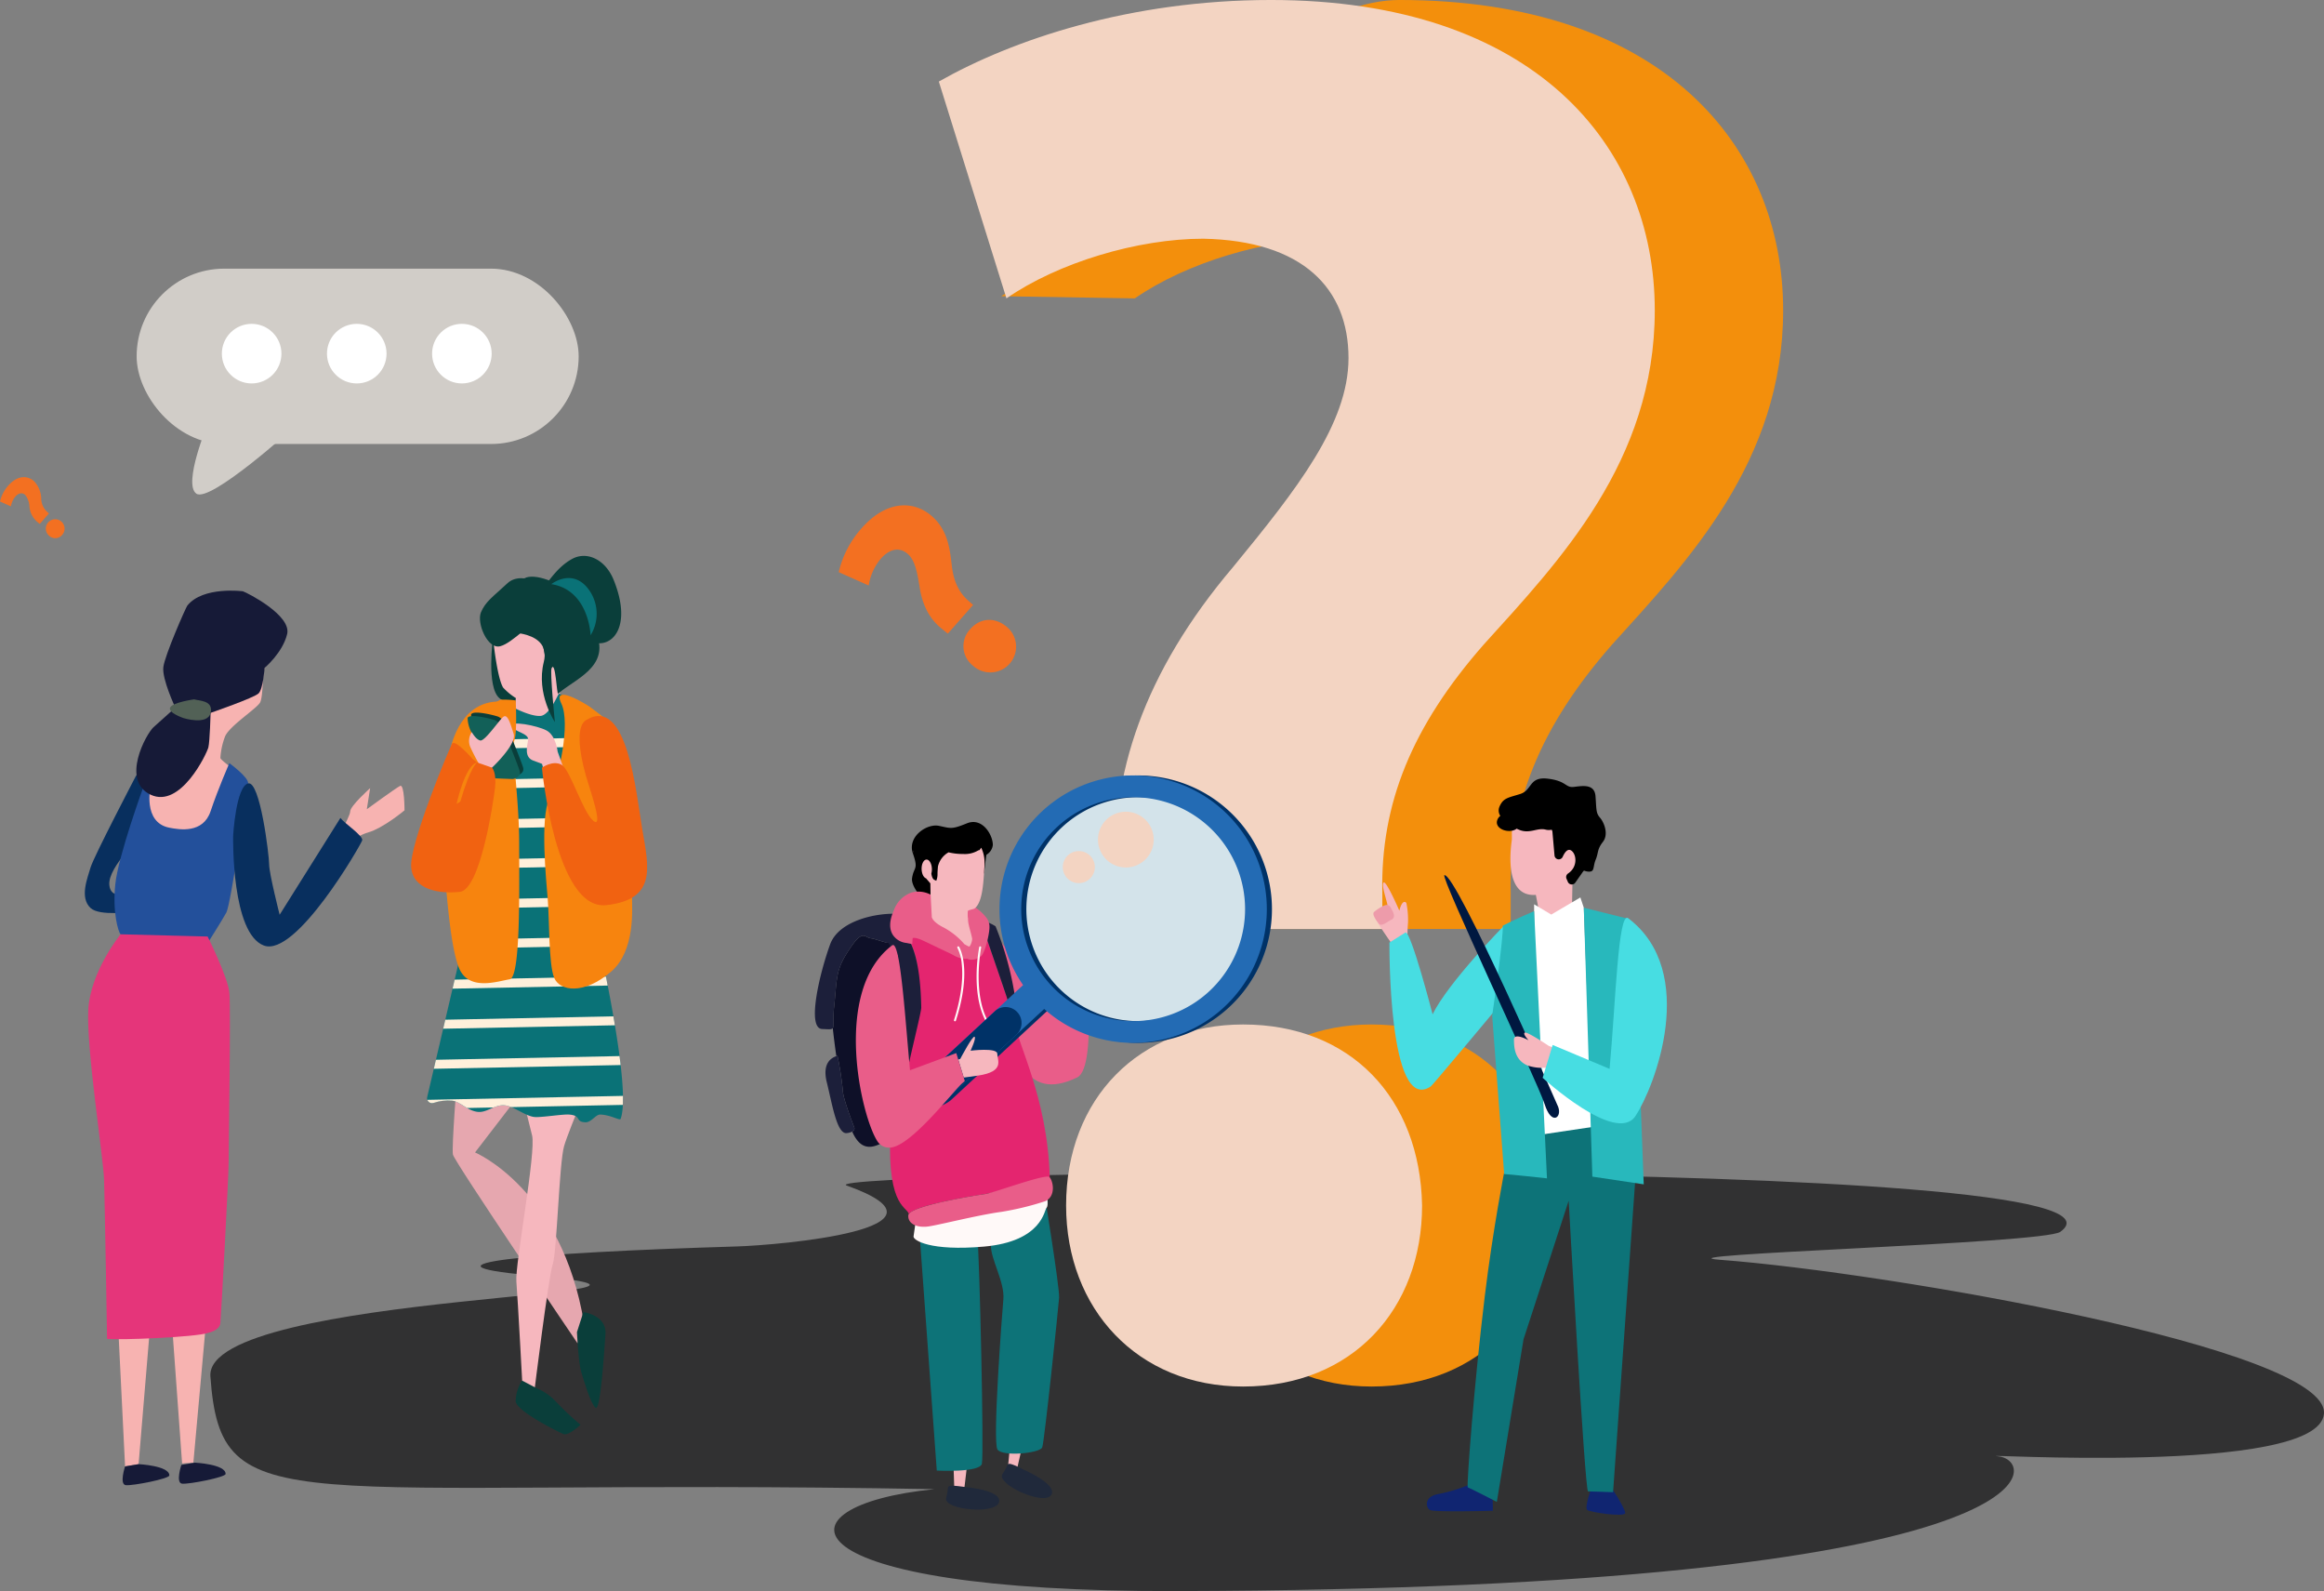 <svg xmlns="http://www.w3.org/2000/svg" xmlns:xlink="http://www.w3.org/1999/xlink" width="518.431" height="354.833" viewBox="0 0 518.431 354.833"><rect x="0" y="0" width="518.431" height="354.833" fill="#808080" stroke="none"/><defs><style>.a{fill:#0a7277;}.b{fill:#313132;}.c{fill:#f38f0c;}.d{fill:#f3d4c2;}.e{opacity:0.34;}.e,.o{mix-blend-mode:multiply;isolation:isolate;}.f{fill:#818181;}.g{fill:#f6b7be;}.h{fill:#20293b;}.i{fill:#0d7378;}.j{fill:#e95d89;}.k{fill:#0e1028;}.l{fill:#e4256f;}.m{fill:#1c1f3a;}.n{fill:#fff9f8;}.o{fill:#d3e3ea;}.p{fill:#003267;}.q{fill:#236bb4;}.r{fill:#47dde2;}.s{fill:#102571;}.t{fill:#fff;}.u{fill:#28b8bc;}.v{fill:#001840;}.w{fill:#ed9baa;}.x{fill:#f37021;}.y{fill:#d1cdc8;}.z{fill:#f7b3b1;}.aa{fill:#082f5e;}.ab{fill:#23509b;}.ac{fill:#e5357a;}.ad{fill:#161a37;}.ae{fill:#526156;}.af{fill:#e6a7af;}.ag{fill:#0a3e3a;}.ah{clip-path:url(#a);}.ai{fill:#fff0db;}.aj{fill:#f7840e;}.ak{fill:#f16211;}.al{fill:#126058;}</style><clipPath id="a"><path class="a" d="M2327.151,1624.42c-.124-.124-2.033,4.845-4.147,4.969s-5.472-1.617-5.472-1.617l-.2-.772s-1.689,1.322-1.813.824c0,0-6.565,1.932-8.614,6.985-1.309,3.229.936,10.478.936,10.478l2.595,14.886-12.686,54.221a1.1,1.1,0,0,0,1.41,1.3,10.248,10.248,0,0,1,4.167-.5c1.811.18,3.4,2.28,5.764,2.5,2.036.194,3.7-1.675,5.936-1.472,2.039.185,4.645,2.441,6.7,2.614,1.477.125,6.261-.66,7.682-.549,2.878.224,1.262,1.593,3.579,1.72,1.385.077,2.315-1.747,3.372-1.72,2.332.059,4.373,1.42,4.542.963,3.166-8.534-8.888-56.893-8.888-56.893l1.229-9.424.683-7.1,9.15,3.142s-2.478-13.911-5.463-17.892S2327.151,1624.42,2327.151,1624.42Z" transform="translate(-2297.718 -1624.418)"/></clipPath></defs><g transform="translate(-726.569 -219.318)"><g transform="translate(773.493 219.318)"><g transform="translate(0 261.528)"><path class="b" d="M2053.37,2155.821c-88.431.245-90.879-19.072-54.12-22.729-144.583-2.6-159.157,8.07-161.518-25.149-1.354-19.054,125.461-17.657,71.05-22.58-26.694-2.415-.879-4.974,46.407-6.4,9.333-.281,51.574-3.922,24.5-13.579-9.487-3.384,295.181-7.158,270.719,10.322-3.711,2.653-91.822,5.037-75.889,6.238,37.19,2.8,135.979,19.831,134.7,34.355-1.234,13.973-80.7,8.659-72.615,9.479C2246.069,2126.739,2249.847,2155.277,2053.37,2155.821Z" transform="translate(-1837.722 -2062.518)"/></g><g transform="translate(162.505 0)"><g transform="translate(13.896 0)"><path class="c" d="M2914.329,754.6l-.444-11.535c-1.331-22.626,6.211-45.7,26.175-69.208,14.2-17.3,25.731-31.942,25.731-46.582,0-15.527-10.2-26.175-32.386-26.618-14.64,0-32.385,5.324-43.92,13.309l-29.828-.485c16.415-9.316,57.333-66.061,88.832-66.061,58.561,0,85.622,32.386,85.622,69.208,0,33.716-21.294,55.9-38.153,74.531-15.971,18.189-23.069,35.491-22.625,55.455V754.6Zm-11.535,61.666c0-23.956,16.415-40.371,39.484-40.371,23.957,0,39.484,16.414,39.928,40.371,0,23.069-15.527,40.371-39.928,40.371C2918.766,856.639,2902.795,839.337,2902.795,816.267Z" transform="translate(-2859.658 -547.422)"/></g><g transform="translate(0 0)"><path class="d" d="M2819.083,754.6l-.444-11.535c-1.331-22.626,6.211-45.7,26.175-69.208,14.2-17.3,25.731-31.942,25.731-46.582,0-15.527-10.2-26.175-32.385-26.618-14.64,0-32.385,5.324-43.92,13.309l-15.084-48.357c16.415-9.316,42.59-18.189,74.088-18.189,58.561,0,85.623,32.386,85.623,69.208,0,33.716-21.295,55.9-38.153,74.531-15.971,18.189-23.069,35.491-22.625,55.455V754.6Zm-11.535,61.666c0-23.956,16.415-40.371,39.484-40.371,23.957,0,39.484,16.414,39.927,40.371,0,23.069-15.527,40.371-39.927,40.371C2823.519,856.639,2807.548,839.337,2807.548,816.267Z" transform="translate(-2779.155 -547.422)"/></g></g><g transform="translate(73.784 164.997)"><g class="e" transform="translate(0 122.104)"><path class="f" d="M2267.288,2211.362c-.669-.26-1.386-.493-2.119-.7.635.18,1.336.406,2.119.7Z" transform="translate(-2265.169 -2210.666)"/></g><g transform="translate(61.073 0)"><path class="g" d="M2868.746,2414.7l-.491,5.235,2.127-.327,1.146-5.071Z" transform="translate(-2825.226 -2257.242)"/><path class="g" d="M2798.128,2436.987l.163,4.907h2.29l.654-5.562Z" transform="translate(-2767.204 -2275.276)"/><path class="h" d="M2792.613,2467.231s8.506.654,7.688,3.435-12.432,1.636-11.778-.981.164-2.291.654-2.618S2792.613,2467.231,2792.613,2467.231Z" transform="translate(-2759.235 -2300.612)"/><path class="h" d="M2865.414,2439.921s7.845,3.353,6.177,5.724-12.3-2.446-10.838-4.714.891-2.116,1.461-2.268S2865.414,2439.921,2865.414,2439.921Z" transform="translate(-2818.905 -2277.193)"/><path d="M2757.131,1617.856c.61-.839,1.424-1.033,2.43-1.682.34-.219.431,4.987.748,4.766.158-.11.493-4.112.639-4.225a2.887,2.887,0,0,0,1.4-2.164c0-2.236-2.329-6.222-5.776-4.825s-3.559,1.12-6.261.561-7.1,2.441-5.794,6.168.186,2.9-.187,5.514,4.955,7.564,5.514,5.794,6.745-.531,5.233-1.682c-1.962-1.5-4.671-6.821-4.205-6.542S2755.641,1619.905,2757.131,1617.856Z" transform="translate(-2722.65 -1591.113)"/><path class="i" d="M2766.28,2129.968c.5,4.525,1.508,48.772,1.006,50.784s-10.056,1.508-10.056,1.508l-4.022-55.309Z" transform="translate(-2730.037 -2019.298)"/><path class="i" d="M2846.459,2091.691c0,3.108,3.108,8.179,2.781,11.941s-2.454,31.9-1.309,33.535,9.488.818,9.979-.491,3.6-31.081,3.762-33.371-3.6-25.191-3.6-25.191Z" transform="translate(-2807.192 -1978.891)"/><path class="g" d="M2943.7,1703.309c-.529-.3-4.055,4.646-4.055,4.646l-.441-1.088c-.617-2.372-2.028-.89-2.028-.89a38.5,38.5,0,0,1,1.675,4.844,17.509,17.509,0,0,1,.109,2.1c.128-.2.241-.321.332-.321l2.953,1.85a20.708,20.708,0,0,0,3.571-5.8C2946.7,1705.682,2944.228,1703.606,2943.7,1703.309Z" transform="translate(-2882.25 -1668.772)"/><path class="j" d="M2861.822,1749.974c-1.372,2.167-4.664,14.826-4.664,14.826-2.909-5.931-13.213-16.721-13.213-16.721l.09.456c.007.009,5.159,6.456,5.981,17.558.1,1.364-2.73,3.42-2.669,4.815,2.8,3.1,3.941,16.21,16.3,10.187,4.773-2.325,1.5-29.563,1.5-29.563l-.045-.028-2.952-1.85C2862.063,1749.653,2861.95,1749.771,2861.822,1749.974Z" transform="translate(-2805.113 -1705.824)"/><path class="k" d="M2642.411,1772.067c.6-5.5.3-7.736,2.678-11.6,3.756-6.1,4.017-3.72,5.505-3.571.71.071,1.928.547,3.186.881l3.242.178c-2.7,1-4.7,10-3.144,12.549.592.968-2.692-.521-.882,2.68.378,5.022.843,10.57,1.347,15.218a12.847,12.847,0,0,1-.774,3.011c-.6.3-3.869,1.191-2.976,2.381s.892,2.827,3.571,1.786a2.533,2.533,0,0,0,.994-.837c.067.415.134.813.2,1.172.219,1.171.707,3,1.262,4.923-2.768.573-7.2,5.928-10.183-.835.768-.418.435-1,.435-1s-2.529-6.4-2.529-8.183a73.132,73.132,0,0,0-1.19-7.737c-.073.024-.163.055-.257.09-.315-2.206-.581-4.316-.793-6.249C2642.4,1776.442,2642.074,1775.188,2642.411,1772.067Z" transform="translate(-2638.112 -1712.635)"/><path class="l" d="M2723.609,1748.346c.945.417,4.789,2.286,6.2,2.939s2.939,1.85,3.809.544c-.435,1.2,1.306.762,1.742.326a15.3,15.3,0,0,0,1.408-5.186c1.217,3.728,4.748,13.838,5.24,15.435.595,1.934,1.488,5.8,1.488,5.8s.112-.258.249-.624q.05.459.1.942c-.616-.274,1.79,13.066,1.818,13.5.363,5.433-8.63,7.33-11.846,9.07,1.806-1.193-13.327-.37-13.327-.37-.513-.513-1.1-32.454-4.588-38.688.132-1.908,6.281,4.608,6.165,3.528a16.819,16.819,0,0,0-2.358-6.807C2719.824,1748.336,2720.425,1746.942,2723.609,1748.346Z" transform="translate(-2699.178 -1704.907)"/><path class="l" d="M2820.3,1740.339a7.886,7.886,0,0,1,.8,3.267c-.165-.956-.555-2.145-.806-3.268Z" transform="translate(-2785.549 -1699.421)"/><path class="l" d="M2813.923,1767.029l1.03.558a1.354,1.354,0,0,0,.26-.034,1.9,1.9,0,0,0-.5.872C2814.824,1768.266,2814.51,1767.727,2813.923,1767.029Z" transform="translate(-2780.273 -1721.504)"/><path class="l" d="M2801.424,1908.215c-.553.2-.942.26-1.079.123A3.884,3.884,0,0,0,2801.424,1908.215Z" transform="translate(-2769.039 -1838.319)"/><path class="l" d="M2706.551,1869.26c-.5-4.649-.969-10.2-1.347-15.218.96,1.7,2.024,3.567,3.125,5.46C2707.7,1863.122,2707.049,1866.788,2706.551,1869.26Z" transform="translate(-2690.32 -1793.497)"/><path class="g" d="M2746.927,1640.616c.014-.084.032-.167.049-.25,0,0,0,.005,0,.008C2746.959,1640.455,2746.941,1640.535,2746.927,1640.616Z" transform="translate(-2724.841 -1616.705)"/><path class="g" d="M2746.261,1647.024c0-.25,0-.5.019-.741.007.039.018.079.027.118C2746.29,1646.6,2746.275,1646.8,2746.261,1647.024Z" transform="translate(-2724.29 -1621.6)"/><path class="m" d="M2699.028,1890.63c-.628,3.029-2.141,8.886-3.909,11.14a2.534,2.534,0,0,1-.995.837c-2.678,1.042-2.678-.6-3.571-1.785s2.381-2.083,2.976-2.381a12.837,12.837,0,0,0,.774-3.011c.5-2.472,1.148-6.138,1.777-9.759C2697.053,1887.344,2698.051,1889.03,2699.028,1890.63Z" transform="translate(-2678.072 -1819.666)"/><path class="m" d="M2842.237,1759.66c-.044.129-.089.252-.131.364-.137.365-.249.624-.249.624s-.893-3.868-1.488-5.8c-.491-1.6-4.023-11.708-5.24-15.436a4.375,4.375,0,0,0,.007-.583,2.051,2.051,0,0,0-.349-.929c.313-.223,1.625.119,3.052,1.027,0,0,.163.387.427,1.075a69.541,69.541,0,0,1,4.334,17.969A5.138,5.138,0,0,1,2842.237,1759.66Z" transform="translate(-2797.535 -1697.347)"/><path class="m" d="M2622.385,1734.767c1.985-5.426,10.732-7.128,15.314-6.77-2.005,4.834,1.8,5.134,1.8,5.134a1.037,1.037,0,0,1,.023-.112c1.182,1.863,3,5.5,3.187,15.869.02,1.086-3.2,13.64-3.332,15.548-2.142-3.827-1.649-26.711-1.908-27.119a5.247,5.247,0,0,0-1.529-1.912c-.2-.341-.382-.65-.544-.918-.247-.051-.5-.111-.744-.177-1.258-.334-2.476-.81-3.186-.881-1.488-.149-1.749-2.533-5.5,3.571-2.381,3.868-2.083,6.1-2.678,11.6-.337,3.122-.007,4.376-.307,4.851-.229.363-.825.272-2.371.208C2617.028,1753.514,2620.153,1740.867,2622.385,1734.767Z" transform="translate(-2618.979 -1689.171)"/><path class="m" d="M2636.532,1919.117c0,1.785,2.529,8.183,2.529,8.183s.333.583-.435,1a3.512,3.512,0,0,1-1.2.338c-2.232.3-3.273-6.546-4.463-11.308-1.092-4.368,1.069-5.478,2.123-5.861.095-.034.184-.065.258-.09A73.135,73.135,0,0,1,2636.532,1919.117Z" transform="translate(-2630.3 -1840.938)"/><g transform="translate(16.798 33.827)"><path class="j" d="M2734.367,1713.227a18,18,0,0,1,5.192,4.154c.587.7.9,1.237.794,1.4-.871,1.306-2.395.109-3.809-.544s-5.26-2.522-6.2-2.939c-3.184-1.4-3.786-.01-3.892.407a1.091,1.091,0,0,0-.023.112s-3.8-.3-1.8-5.134c.055-.132.1-.254.16-.393,2.395-5.224,6.531-2.612,6.531-2.612l.109,2.5a1.146,1.146,0,0,0,.091.588C2731.732,1711.33,2732.389,1712.237,2734.367,1713.227Z" transform="translate(-2722.707 -1705.683)"/><path class="j" d="M2732.979,1714.276a6.149,6.149,0,0,1-2.683-.884c-.242-.127-.486-.256-.726-.367-.643-.3-1.784-.842-2.929-1.391-1.354-.648-2.754-1.318-3.253-1.538-1.584-.7-2.075-.458-2.079-.454l-.093,1.348-1.309-.264a4.108,4.108,0,0,1-3.042-1.834c-.8-1.3-.76-3.035.115-5.145l.047-.117c.04-.1.081-.208.133-.32a6.46,6.46,0,0,1,3.911-3.835,5.883,5.883,0,0,1,4.55.649l.592.374.147,3.373v.005c.051.133.394.833,2.195,1.734a19.365,19.365,0,0,1,5.617,4.49c.563.668,1.608,1.911.884,3A2.384,2.384,0,0,1,2732.979,1714.276Zm-11.387-7.356a7.3,7.3,0,0,1,2.874.729c.537.237,1.893.886,3.328,1.573,1.133.542,2.26,1.082,2.9,1.375.18.083.36.173.542.267a16.266,16.266,0,0,0-3.876-2.863c-1.88-.94-3.057-2.011-3.5-3.183a2.622,2.622,0,0,1-.18-1.1l-.069-1.594a2.938,2.938,0,0,0-1.792-.082,3.986,3.986,0,0,0-2.222,2.379c-.028.061-.05.119-.072.176l-.069.172c-.51,1.229-.621,2.191-.313,2.711a1,1,0,0,0,.263.288,2.663,2.663,0,0,1,.743-.536A3.269,3.269,0,0,1,2721.592,1706.92Z" transform="translate(-2716.293 -1699.26)"/></g><g transform="translate(33.036 36.303)"><path class="j" d="M2821.342,1729.048a15.293,15.293,0,0,1-1.408,5.186c-.435.435-2.177.871-1.741-.326a1.9,1.9,0,0,1,.5-.872,3.5,3.5,0,0,0,.483-1.087,2.873,2.873,0,0,0,.133-.777,7.888,7.888,0,0,0-.8-3.268l-.225-1.829.241-.766a8.923,8.923,0,0,1,2.481,2.228,2.05,2.05,0,0,1,.349.928A4.382,4.382,0,0,1,2821.342,1729.048Z" transform="translate(-2816.785 -1723.288)"/><path class="j" d="M2812.285,1726.33a2.069,2.069,0,0,1-1.122-.3,1.806,1.806,0,0,1-.645-2.268,3.2,3.2,0,0,1,.69-1.231,3.1,3.1,0,0,0,.278-.695,1.578,1.578,0,0,0,.065-.414,6.465,6.465,0,0,0-.662-2.608l-.1-.207-.289-2.346.84-2.662,1.454.875a10.012,10.012,0,0,1,2.919,2.656,3.339,3.339,0,0,1,.555,1.551,5.546,5.546,0,0,1-.007.767h0c-.1,1.519-.952,5.2-1.8,6.041A3.33,3.33,0,0,1,2812.285,1726.33Z" transform="translate(-2810.367 -1713.601)"/></g><path class="g" d="M2768.2,1662.906a2.6,2.6,0,0,1-.12.7,3.174,3.174,0,0,1-.437.984,1.241,1.241,0,0,1-.236.031l-.933-.505a16.276,16.276,0,0,0-4.7-3.76c-1.791-.9-2.385-1.717-2.577-2.226l-.262-4.966-.023.025-.009-.516-.034-2.131-.205-.237-.768-.889h0c-.531-.176-.951-1.019-.977-2.042-.03-1.163.458-2.12,1.092-2.136s1.17.914,1.2,2.077a3.548,3.548,0,0,1-.121,1.036c.067.5.248,1.269.731,1.443a3.055,3.055,0,0,1,.366.165,3.771,3.771,0,0,0,.279-1.539c-.011-.4.095-1.578.1-1.653a4.859,4.859,0,0,1,2.363-3.143,13.241,13.241,0,0,0,3.242.369,5.809,5.809,0,0,0,3.393-.808l.287-.068.361-.535a7.449,7.449,0,0,1,.741,3.036c0,.018,0,.035,0,.053s0,.057.005.089c.009.36,0,.785-.036,1.253-.209,3.016-.335,7.7-2.167,9.121-.281.218-1.527.325-1.539.644-.056,1.427.053,1.513.053,1.513a6.565,6.565,0,0,0,.2,1.655C2767.7,1660.965,2768.053,1662.041,2768.2,1662.906Z" transform="translate(-2733.11 -1618.54)"/><path class="l" d="M2727.552,1886.088c2.172.79,10-5.108,16.161-10.166,1.072.044-2.429-11.818-.041-12.03.586,5.2,7.538,17.309,8.008,35.337-1.376.847-12.529,3.438-14.37,3.7-1.8.257-15.64,2.43-17.057,4.44-.588-1.83-5.377-1.7-3.941-21.424C2716.492,1883.493,2726.024,1885.532,2727.552,1886.088Z" transform="translate(-2699.291 -1801.647)"/><path class="n" d="M2747,2097.532l-.526,3.663c-.1.828,3.686,3.326,15.736,2.258,13.023-1.154,13.436-8.243,13.93-8.655s.083-2.72.083-2.72Z" transform="translate(-2724.464 -1990.444)"/><path class="j" d="M2756.88,2071.448c1.841-.263,12.583-4.247,14.15-3.854.705.177,1.978,4.121-.742,5.44a64.153,64.153,0,0,1-9.809,2.39c-5.476.74-14.709,3.129-16.637,3.3-2.83.246-4.317-1.022-4.129-2.58a.56.56,0,0,1,.11-.252C2741.239,2073.878,2755.08,2071.7,2756.88,2071.448Z" transform="translate(-2718.859 -1970.164)"/><g transform="translate(31.027 46.045)"><path class="n" d="M2798.949,1786.76a.232.232,0,0,1-.068-.01.223.223,0,0,1-.144-.28c1.876-5.88,1.981-9.944,1.739-12.318a9.85,9.85,0,0,0-.982-3.774.223.223,0,0,1,.38-.233c.123.2,2.949,4.992-.711,16.461A.223.223,0,0,1,2798.949,1786.76Z" transform="translate(-2798.727 -1770.038)"/></g><g transform="translate(36.074 46.045)"><path class="n" d="M2831.462,1788.719a.222.222,0,0,1-.171-.08c-2.7-3.211-3.3-8.055-3.326-11.553a37.445,37.445,0,0,1,.585-6.868.223.223,0,0,1,.437.088c-.024.12-2.366,12.081,2.644,18.047a.223.223,0,0,1-.17.366Z" transform="translate(-2827.964 -1770.039)"/></g><g transform="translate(21.367)"><circle class="o" cx="26.918" cy="26.918" r="26.918" transform="translate(9.673 38.067) rotate(-45)"/><g transform="translate(0 7.942)"><path class="p" d="M2771.608,1577.973a29.687,29.687,0,0,0,5.246,18.072l-3.306,3.062-18.486,17.118c-1.44,1.333-3.724,5.522-2.391,6.962s5.616-.264,7.056-1.6l21.832-20.216a29.818,29.818,0,1,0-9.95-23.4Zm4.846.186a24.968,24.968,0,1,1,23.99,25.908A24.967,24.967,0,0,1,2776.454,1578.159Z" transform="translate(-2750.626 -1549.3)"/><path class="q" d="M2764.978,1577.973a29.687,29.687,0,0,0,5.246,18.072l-3.307,3.062-18.486,17.118c-1.44,1.333-3.724,5.522-2.391,6.962s5.616-.264,7.056-1.6l21.832-20.216a29.818,29.818,0,1,0-9.95-23.4Zm4.846.186a24.968,24.968,0,1,1,23.99,25.908A24.968,24.968,0,0,1,2769.824,1578.159Z" transform="translate(-2745.141 -1549.3)"/><path class="p" d="M2743.707,1870.78h0a3.553,3.553,0,0,0,5.021.193l17.63-16.325a3.553,3.553,0,0,0,.193-5.021h0a3.553,3.553,0,0,0-5.021-.193l-17.63,16.325A3.553,3.553,0,0,0,2743.707,1870.78Z" transform="translate(-2742.761 -1796.843)"/></g><circle class="d" cx="6.22" cy="6.22" r="6.22" transform="translate(41.058 16.844) rotate(-7.12)"/><circle class="d" cx="3.577" cy="3.577" r="3.577" transform="translate(33.934 24.8)"/></g><path class="g" d="M2804.357,1891.9l-.072.026,1.22,4.006c.539-.064,1.152-.144,1.847-.241.428-.06.876-.124,1.37-.2,6.03-.912,4.268-3.419,4.268-4.862s-5.962-.684-5.962-.684,1.355-2.887.881-3.115c-.221-.106-.927.96-1.619,2.128-.792,1.338-1.565,2.81-1.565,2.81Z" transform="translate(-2772.298 -1820.619)"/><path class="j" d="M2695.673,1799.217c.374-.325.584-.518.584-.518l-.236-.775-1.22-4.006-.441-1.448-10.33,3.823c-1.034-11.229-1.988-26.074-3.5-27.77a.33.33,0,0,0-.5-.069c-13.414,10.179-6.879,38.278-3.221,43.748a3.04,3.04,0,0,0,2.494,1.351C2683.848,1813.82,2693.494,1801.115,2695.673,1799.217Z" transform="translate(-2662.815 -1722.613)"/></g></g><g transform="translate(259.446 173.6)"><g transform="translate(0 8.971)"><path class="g" d="M3350.363,1701.272a39.878,39.878,0,0,1,.106-4.767,18.8,18.8,0,0,0-.369-4.425s-.823-1.151-1.567,1.709c0,0-2.891-6.686-3.49-6.268-.72.5,1.207,5.286.854,5.627-1.056,1.022-3.016-.277-2.707,2.208.122.975,4.833,7.465,4.833,7.465Z" transform="translate(-3342.743 -1673.279)"/><path class="r" d="M3365.105,1745.03l-3.614,2.265s-.325,38.6,9.247,32.062c.4-.271,14.544-17.216,14.544-17.216l1.742-18.582s-12.389,12.583-15.9,19.734C3371.129,1763.293,3366.381,1745.03,3365.105,1745.03Z" transform="translate(-3357.912 -1719.659)"/><path class="s" d="M3424.4,2463.532a45.569,45.569,0,0,1,.18,4.682s-13.145.36-14.045-.18-1.441-3.061,2.161-3.6a35.109,35.109,0,0,0,8.1-2.7Z" transform="translate(-3397.94 -2313.865)"/><path class="s" d="M3617.409,2463.5s-1.8,4.862-1.081,5.4,8.283,1.621,8.463.72-3.781-6.843-3.781-6.843Z" transform="translate(-3568.62 -2314.728)"/><path class="i" d="M3470.868,2004.332s-2.656,13.359-4.493,28.5c-2.4,19.749-4.1,42.526-3.791,42.629.54.18,6.483,3.241,6.483,3.241l5.957-36.274,10.069-30.891s3.6,64.824,4.322,64.824,5.582.18,5.582.18l5.222-73.468-5.762-9.723-20.528,2.521Z" transform="translate(-3441.526 -1926.331)"/><path class="g" d="M3518.189,1609.685c0,.573-2.292,12.987,5.347,12.415l1.337,6.876,6.685-1.719.191-10.314s2.865-2.865,1.337-4.775a42.255,42.255,0,0,1-3.629-6.685l-11.268-.382Z" transform="translate(-3487.295 -1605.101)"/><path class="t" d="M3552.322,1710.715l6.493-3.82.764,2.292,1.91,48.894-12.8,1.91-.191-50.04v-1.528Z" transform="translate(-3512.642 -1689.324)"/><path class="u" d="M3626.073,1748.029a91.975,91.975,0,0,1-1.118-10.5c-.144-3.307.954-8.041-.608-11.068-.642-1.245-1.866-2.689-1.786-3.829l-9.884-2.461,1.91,59.971,11.46,1.719-1.337-35.333S3625.246,1747.072,3626.073,1748.029Z" transform="translate(-3565.739 -1700.31)"/><path class="u" d="M3503.643,1724.6s-3.937,1.654-7.008,3.243c.25,2.519-2.351,20.059-2.351,20.059l2.674,35.333c.764,0,9.55.955,9.55.955Z" transform="translate(-3467.784 -1703.971)"/><path class="v" d="M3457.742,1729.737c.907,2.418-1.51,4.231-3.021-.6s-23.374-50.882-22.362-51.071C3434.986,1677.57,3457.742,1729.737,3457.742,1729.737Z" transform="translate(-3416.518 -1665.464)"/><path class="g" d="M3530.212,1884.441s-4.8-3.237-5.36-2.969.855,1.709.855,1.709-3.276-1.841-3.276-.142.143,4.558,3.078,5.783a10.062,10.062,0,0,0,3.759.485,42.346,42.346,0,0,1,4.532.319l-.08-3.933Z" transform="translate(-3491.07 -1833.753)"/><path class="r" d="M3578.6,1733.281c-2.257-1.712-2.818,19.034-4.158,33.595l-12.7-5.334-2.232,7.33s16.379,14.977,20.684,8.541S3594.389,1745.259,3578.6,1733.281Z" transform="translate(-3521.75 -1711.073)"/><path class="w" d="M3344.766,1717.481c.356.5,1.068,1.852.071,2.35s-2.279,1.638-2.849.926-1.638-2.137-1.068-2.635,2.493-1.852,3.134-1.5A1.3,1.3,0,0,1,3344.766,1717.481Z" transform="translate(-3340.757 -1697.326)"/></g><path d="M3523.322,1561.865c-.91-1.033-.764-1.845-.983-4.753s-3.037-2.286-4.893-2.088-1.579-1.36-5.794-1.844-3.376,2.555-6.109,3.417-3.81.861-4.659,2.9a2.133,2.133,0,0,0,.222,1.982,1.875,1.875,0,0,0-.636.814c-.885,2.1,2.651,3.3,4.275,2.041.173.082.344.159.513.231,2.365,1.005,4.035-.483,5.9-.034a2.82,2.82,0,0,0,1.389.032.953.953,0,0,1,.179.479l.465,5.266a.955.955,0,0,0,.33.641h0a.956.956,0,0,0,1.493-.337c.406-.9,1.058-1.892,1.84-1.445,1.226.7,1.649,3.647-.643,5.163a.957.957,0,0,0-.342,1.181l.3.693a.955.955,0,0,0,1.657.165l1.657-2.368a.959.959,0,0,1,.086-.105c.041-.043.108-.117.2-.22a2.9,2.9,0,0,0,.792.215c1.7.209,1.115-.911,1.809-2.623s.279-2.27,1.62-3.995S3524.231,1562.9,3523.322,1561.865Z" transform="translate(-3472.785 -1553.128)"/></g><g transform="translate(140.178 112.7)"><path class="x" d="M2674.146,1228.929l-1.3-1.053c-2.584-2.017-4.37-5.039-5.017-9.453-.523-3.194-1.011-5.846-2.6-7.244-1.686-1.483-3.817-1.392-5.984.975a12.116,12.116,0,0,0-2.749,6.042l-6.693-2.98a22.209,22.209,0,0,1,5.1-9.784c5.593-6.36,11.7-6.206,15.7-2.689,3.662,3.22,4.037,7.652,4.451,11.263.45,3.472,1.652,5.9,3.862,7.754l.867.763Zm5.6,7.143a5.525,5.525,0,0,1-.614-8.144c2.288-2.6,5.554-2.721,8.2-.481a5.744,5.744,0,1,1-7.585,8.625Z" transform="translate(-2649.806 -1200.32)"/></g></g><g transform="translate(745.491 279.232)"><g transform="translate(11.56)"><rect class="y" width="98.606" height="39.102" rx="19.551" transform="translate(0)"/><path class="y" d="M2071.339,1359.551s-5.681,13.547-2.623,15.732,21.851-14.858,21.851-14.858Z" transform="translate(-2055.408 -1325.112)"/><circle class="t" cx="6.645" cy="6.645" r="6.645" transform="translate(19.009 12.308)"/><circle class="t" cx="6.645" cy="6.645" r="6.645" transform="translate(42.458 12.308)"/><circle class="t" cx="6.645" cy="6.645" r="6.645" transform="translate(65.907 12.308)"/></g><g transform="translate(0 71.805)"><path class="z" d="M2205.722,1729.5s2.969-3.463,6.432-4.453,8.165-4.948,8.165-4.948,0-5.938-.99-5.443-7.422,5.2-7.422,5.2l.742-4.7s-4.453,3.958-4.453,5.2-4.206,8.412-4.206,8.412Z" transform="translate(-2149.002 -1671.105)"/><path class="z" d="M1995.422,2246.607l1.506,30.464,3.013-.5,2.511-30.129Z" transform="translate(-1987.948 -2081.76)"/><path class="z" d="M2048.323,2240.766l2.176,29.961,2.51-.168,2.845-31.468Z" transform="translate(-2028.798 -2076.086)"/><path class="aa" d="M1974.108,1704.209s-9.541,18.245-10.21,20.588-2.511,6.7,0,9.039c2.018,1.884,9.206.837,9.206.837l.335-4.687s-5.022,2.678-5.356-1.339,7.532-11.215,7.532-11.215l1.674-12.219Z" transform="translate(-1962.618 -1663.057)"/><path class="z" d="M2047.351,1599.143c-.5,1.507-.334,6.361-1,7.7s-7.03,5.356-7.867,7.7a16.118,16.118,0,0,0-1,4.687c0,.5,3.849,3.18,3.849,3.18s-6.026,17.073-7.2,17.073-11.382-1.673-12.051-2.511-1.674-11.549-1.674-11.549l12.553-18.245Z" transform="translate(-2007.239 -1581.927)"/><path class="ab" d="M2003.912,1706.849c2.306.449,7.532,1.339,9.206-3.682s4.185-10.712,4.185-10.712,4.352,3.18,4.184,4.519-3.85,26.949-4.854,28.79-4.519,7.365-4.519,7.365-18.579-2.009-19.081-2.511-1.841-4.854-1.172-11.214,6.361-21.927,6.361-21.927l1.506.167S1997.886,1705.677,2003.912,1706.849Z" transform="translate(-1985.057 -1653.98)"/><path class="ac" d="M1970.064,1950.191c2.343.335,19.751-.335,22.6-1.339,0,0,2.511-.5,2.678-2.176s1.841-32.64,1.841-35.82.5-34.313.167-37.828-4.854-12.554-4.854-12.554l-19.416-.5s-6.7,8.2-7.2,16.738,3.348,32.974,3.515,38S1970.064,1950.191,1970.064,1950.191Z" transform="translate(-1965.102 -1783.335)"/><path class="aa" d="M2131.762,1719.925c.837,1.172,5.189,4.017,4.854,5.021s-14.73,26.112-21.927,23.434-6.862-23.768-6.862-24.27.669-11.215,3.347-11.884,4.687,16.069,4.687,18.077,2.344,11.214,2.344,11.214Z" transform="translate(-2074.744 -1669.232)"/><path class="ad" d="M2000.175,2379.193s-1.339,4.017.167,4.184,9.708-1.427,9.708-2.176c0-2.176-6.863-2.511-6.863-2.511Z" transform="translate(-1991.196 -2183.883)"/><path class="ad" d="M2055.28,2377.723s-1.339,4.017.167,4.185,9.708-1.428,9.708-2.176c0-2.176-6.863-2.511-6.863-2.511Z" transform="translate(-2033.746 -2182.748)"/><path class="ad" d="M2036.819,1523.715c1,.335,10.88,5.356,9.875,9.541s-5.022,7.532-5.022,7.532-.334,4.687-1.339,5.691-10.713,4.352-10.713,4.352-.167,6.361-.5,7.7-6.193,13.725-12.888,10.545-1-13.558.669-15.064,4.854-4.352,4.854-4.352-3.013-6.361-2.678-9.038,5.024-13.314,5.356-13.725C2027.948,1522.543,2036.819,1523.715,2036.819,1523.715Z" transform="translate(-2001.561 -1523.571)"/><path class="ae" d="M2051.308,1630c1,.335,4.352.167,3.682,3.013s-6.026,1.172-6.026,1.172-3.515-1.172-3.013-2.343S2051.308,1630,2051.308,1630Z" transform="translate(-2026.929 -1605.755)"/></g><g transform="translate(72.787 64.06)"><g transform="translate(9.281 106.959)"><path class="af" d="M2338.965,2001.4l-11.13,14.468s19.4,8.109,24.326,38.158l-1.431,4.452s-27.506-40.543-27.824-42.133.954-17.489.954-17.489Z" transform="translate(-2322.856 -1989.791)"/><path class="ag" d="M2445.947,2229.859s5.247.636,4.929,4.929-1.113,17.33-2.226,16.376-2.544-5.883-3.18-7.95-.954-8.9-.954-8.9Z" transform="translate(-2416.8 -2168.17)"/><path class="g" d="M2376.819,1959.073s4.452,18.6,5.406,22.259-3.816,28.778-3.5,32.594,1.431,24.643,1.431,24.643l2.543.159s3.18-25.757,4.134-28.618,1.431-22.577,2.544-26.393,7.632-19.079,7.632-19.079Z" transform="translate(-2364.525 -1959.073)"/><path class="ag" d="M2389.228,2298.607a12.234,12.234,0,0,1,4.134,2.862,63.913,63.913,0,0,0,5.565,5.247s-2.7,2.544-3.816,2.067-10.493-5.088-10.653-7.313a8.759,8.759,0,0,1,1.431-4.611Z" transform="translate(-2370.416 -2219.906)"/></g><path class="ag" d="M2360.977,1569.808s-1.528,10.987,1.447,13.465,9.75-.331,9.75-.331Z" transform="translate(-2342.709 -1551.53)"/><path class="g" d="M2378.351,1545.8s-2.115,3.98-1.99,6.094,1.866,10.2,1.866,10.2l-7.835,1.368-3.482-1.119.5-3.98a13.411,13.411,0,0,1-2.861-2.363c-1.4-2.423-2.239-11.069-2.239-11.069l8.458-7.338,4.1,1.617Z" transform="translate(-2344.039 -1526.656)"/><path class="ag" d="M2367.738,1529.808s2.985-3.98,3.109-5.6.622-7.836-2.363-9.2-9.453-5.6-12.811-2.488-4.923,4.122-5.918,6.485,1.441,8.315,4.3,7.569,7.09-5.846,8.084-4.851,1.99,7.711,1.99,7.711,1.119-4.229,1.617-4.726,1.492,2.114.871,2.86-.124,4.1-.124,4.1Z" transform="translate(-2334.171 -1506.431)"/><g transform="translate(3.554 30.719)"><path class="a" d="M2327.151,1624.42c-.124-.124-2.033,4.845-4.147,4.969s-5.472-1.617-5.472-1.617l-.2-.772s-1.689,1.322-1.813.824c0,0-6.565,1.932-8.614,6.985-1.309,3.229.936,10.478.936,10.478l2.595,14.886-12.686,54.221a1.1,1.1,0,0,0,1.41,1.3,10.248,10.248,0,0,1,4.167-.5c1.811.18,3.4,2.28,5.764,2.5,2.036.194,3.7-1.675,5.936-1.472,2.039.185,4.645,2.441,6.7,2.614,1.477.125,6.261-.66,7.682-.549,2.878.224,1.262,1.593,3.579,1.72,1.385.077,2.315-1.747,3.372-1.72,2.332.059,4.373,1.42,4.542.963,3.166-8.534-8.888-56.893-8.888-56.893l1.229-9.424.683-7.1,9.15,3.142s-2.478-13.911-5.463-17.892S2327.151,1624.42,2327.151,1624.42Z" transform="translate(-2297.718 -1624.418)"/><g class="ah"><path class="ai" d="M2339.956,1666.5l-49.116.989.989,1.978,49.445-.989Z" transform="translate(-2292.407 -1656.913)"/><path class="ai" d="M2338.509,1705.568l-49.116.989.989,1.978,49.445-.989Z" transform="translate(-2291.29 -1687.081)"/><path class="ai" d="M2337.062,1744.636l-49.116.989.989,1.978,49.446-.989Z" transform="translate(-2290.172 -1717.248)"/><path class="ai" d="M2335.615,1783.7l-49.115.989.989,1.978,49.445-.989Z" transform="translate(-2289.055 -1747.416)"/><path class="ai" d="M2334.167,1822.771l-49.116.989.989,1.978,49.446-.989Z" transform="translate(-2287.937 -1777.583)"/><path class="ai" d="M2332.721,1861.839l-49.116.989.989,1.978,49.446-.989Z" transform="translate(-2286.82 -1807.751)"/><path class="ai" d="M2331.274,1900.906l-49.116.989.989,1.978,49.445-.989Z" transform="translate(-2285.702 -1837.918)"/><path class="ai" d="M2329.827,1939.974l-49.116.989.989,1.978,49.446-.989Z" transform="translate(-2284.585 -1868.086)"/><path class="ai" d="M2328.38,1979.042l-49.116.989.989,1.978,49.445-.989Z" transform="translate(-2283.468 -1898.254)"/><path class="ai" d="M2326.933,2018.11l-49.116.989.989,1.978,49.446-.989Z" transform="translate(-2282.351 -1928.421)"/></g></g><path class="ag" d="M2374.46,1522.3s10.334-.476,8.559,6.626,2.475,13.385,2.475,13.385-1.125-11.2-.733-12.009c.89-1.848,1.143,5.976,1.467,5.684,3.542-3.2,11.529-5.877,8.558-13.354-3.961-9.97-1.413-5.538-5.783-9.089s-9.885-4.627-10.841-2.715S2374.46,1522.3,2374.46,1522.3Z" transform="translate(-2353.423 -1505.261)"/><path class="ag" d="M2410.728,1496.861c1.487-1.653,3.3-4.792,6.61-6.61s7.417.124,9.254,4.627c5.123,12.559-2.479,17.186-7.271,12.228A104.461,104.461,0,0,1,2410.728,1496.861Z" transform="translate(-2381.429 -1489.574)"/><path class="a" d="M2428.19,1524.014s-.331-10.08-8.758-11.4c0,0,4.792-3.8,8.428,1.322A9.161,9.161,0,0,1,2428.19,1524.014Z" transform="translate(-2388.15 -1506.316)"/><path class="aj" d="M2422.851,1628.326c-1.283-.947-8.687-5.318-6.559-.886s-.532,16.487-2.659,21.1-.709,18.26-.354,22.692.177,14.36,1.418,17.374,6.663,3.869,12.764-1.418c5.319-4.609,4.609-13.828,4.609-16.31s-.177-29.429-2.482-33.861S2430.3,1633.821,2422.851,1628.326Z" transform="translate(-2382.786 -1594.525)"/><path class="g" d="M2397.6,1679.163c-1.073-2.581-7.014-19.224-7.014-19.224s-.373-3.607-2.488-4.726-8.208-2.239-7.836-1,3.98,1.617,3.731,3.109-.871,3.856,1.12,4.6l1.99.746s5.873,23.877,14.8,22.761C2406.884,1684.814,2400.872,1687.017,2397.6,1679.163Z" transform="translate(-2357.895 -1616.288)"/><path class="ak" d="M2420.032,1647.245c-2.114,1.3-1.66,6.553,0,12.41.78,2.75,4.06,11.952,1.676,10.053s-5.177-11.468-7.127-12.531-4.368.659-4.368.659,2.994,31.9,14.34,30.656,9.485-8.45,8.067-16.782S2429.251,1641.572,2420.032,1647.245Z" transform="translate(-2381.031 -1610.608)"/><path class="aj" d="M2329.028,1630.327s.379,7.387-.33,8.982,1.108,12.8,1.108,22.9.354,29.96-2.127,30.315-9.219,2.836-11.346-2.659-2.778-18.572-3.516-24.887,1.151-22.565,3.176-24.786,2.157-6.078,9.656-10.033A20.416,20.416,0,0,1,2329.028,1630.327Z" transform="translate(-2305.698 -1598.097)"/><path class="aj" d="M2330.089,1632.134c2.41-.089-3.461,17.8-5.439,17.965s-5.521-5.851-5.274-6.428S2321.188,1632.463,2330.089,1632.134Z" transform="translate(-2310.878 -1599.656)"/><g transform="translate(6.101 34.946)"><g transform="translate(6.483)"><path class="ag" d="M2346.887,1643.9c-.62-.266-5.934-1.638-6.11-.443a7.322,7.322,0,0,0,.916,3.25l4.485,10.122s4.384.177,4.649.177,1.948-.443,1.55-1.815-3.851-10.043-4.295-10.45A6.7,6.7,0,0,0,2346.887,1643.9Z" transform="translate(-2339.982 -1642.97)"/><path class="al" d="M2343.485,1647.3c-.62-.266-5.933-1.638-6.11-.443a7.326,7.326,0,0,0,.917,3.25l4.486,10.122s4.384.177,4.649.177,1.948-.443,1.55-1.816-3.851-10.043-4.3-10.45A6.672,6.672,0,0,0,2343.485,1647.3Z" transform="translate(-2337.355 -1645.597)"/></g><path class="g" d="M2315.653,1662.194l-4.507-1.093s-4.1,15.979-1.229,16.525c5.377,1.024,4.641-1.558,6.009-4.917s4.046-14,4.917-14.75c0,0,5.571-5.184,4.824-7.547s-1.368-4.6-2.363-3.731-4.1,5.473-5.1,5.224-1.865-1.865-1.865-1.865a3.447,3.447,0,0,0-.373,3.234c.746,1.741,2.114,4.1,2.114,4.1Z" transform="translate(-2308.898 -1645.688)"/></g><path class="ak" d="M2300.164,1678.164s1.082,1.082.67,4.543-3.3,22.663-7.829,23.157-10.549-.412-10.878-5.6,8.488-26.371,9.147-27.442,4.615,3.461,4.615,3.461l.989.742Z" transform="translate(-2282.119 -1630.946)"/><path class="aj" d="M2331.267,1691.822s-1.4.577-3.791,8.735l-.824.495S2328.548,1692.316,2331.267,1691.822Z" transform="translate(-2316.507 -1645.747)"/></g></g><g transform="translate(726.569 325.734)"><g transform="translate(0)"><path class="x" d="M2658.675,1210.744l-.472-.384a5.067,5.067,0,0,1-1.828-3.444,4.505,4.505,0,0,0-.948-2.64c-.615-.54-1.391-.507-2.181.355a4.415,4.415,0,0,0-1,2.2l-2.439-1.086a8.1,8.1,0,0,1,1.858-3.565c2.038-2.318,4.262-2.261,5.719-.98a5.832,5.832,0,0,1,1.622,4.1,4.116,4.116,0,0,0,1.407,2.826l.316.278Zm2.039,2.6a2.093,2.093,0,1,1,2.971-.157A2.013,2.013,0,0,1,2660.714,1213.347Z" transform="translate(-2649.806 -1200.32)"/></g></g></g></svg>
